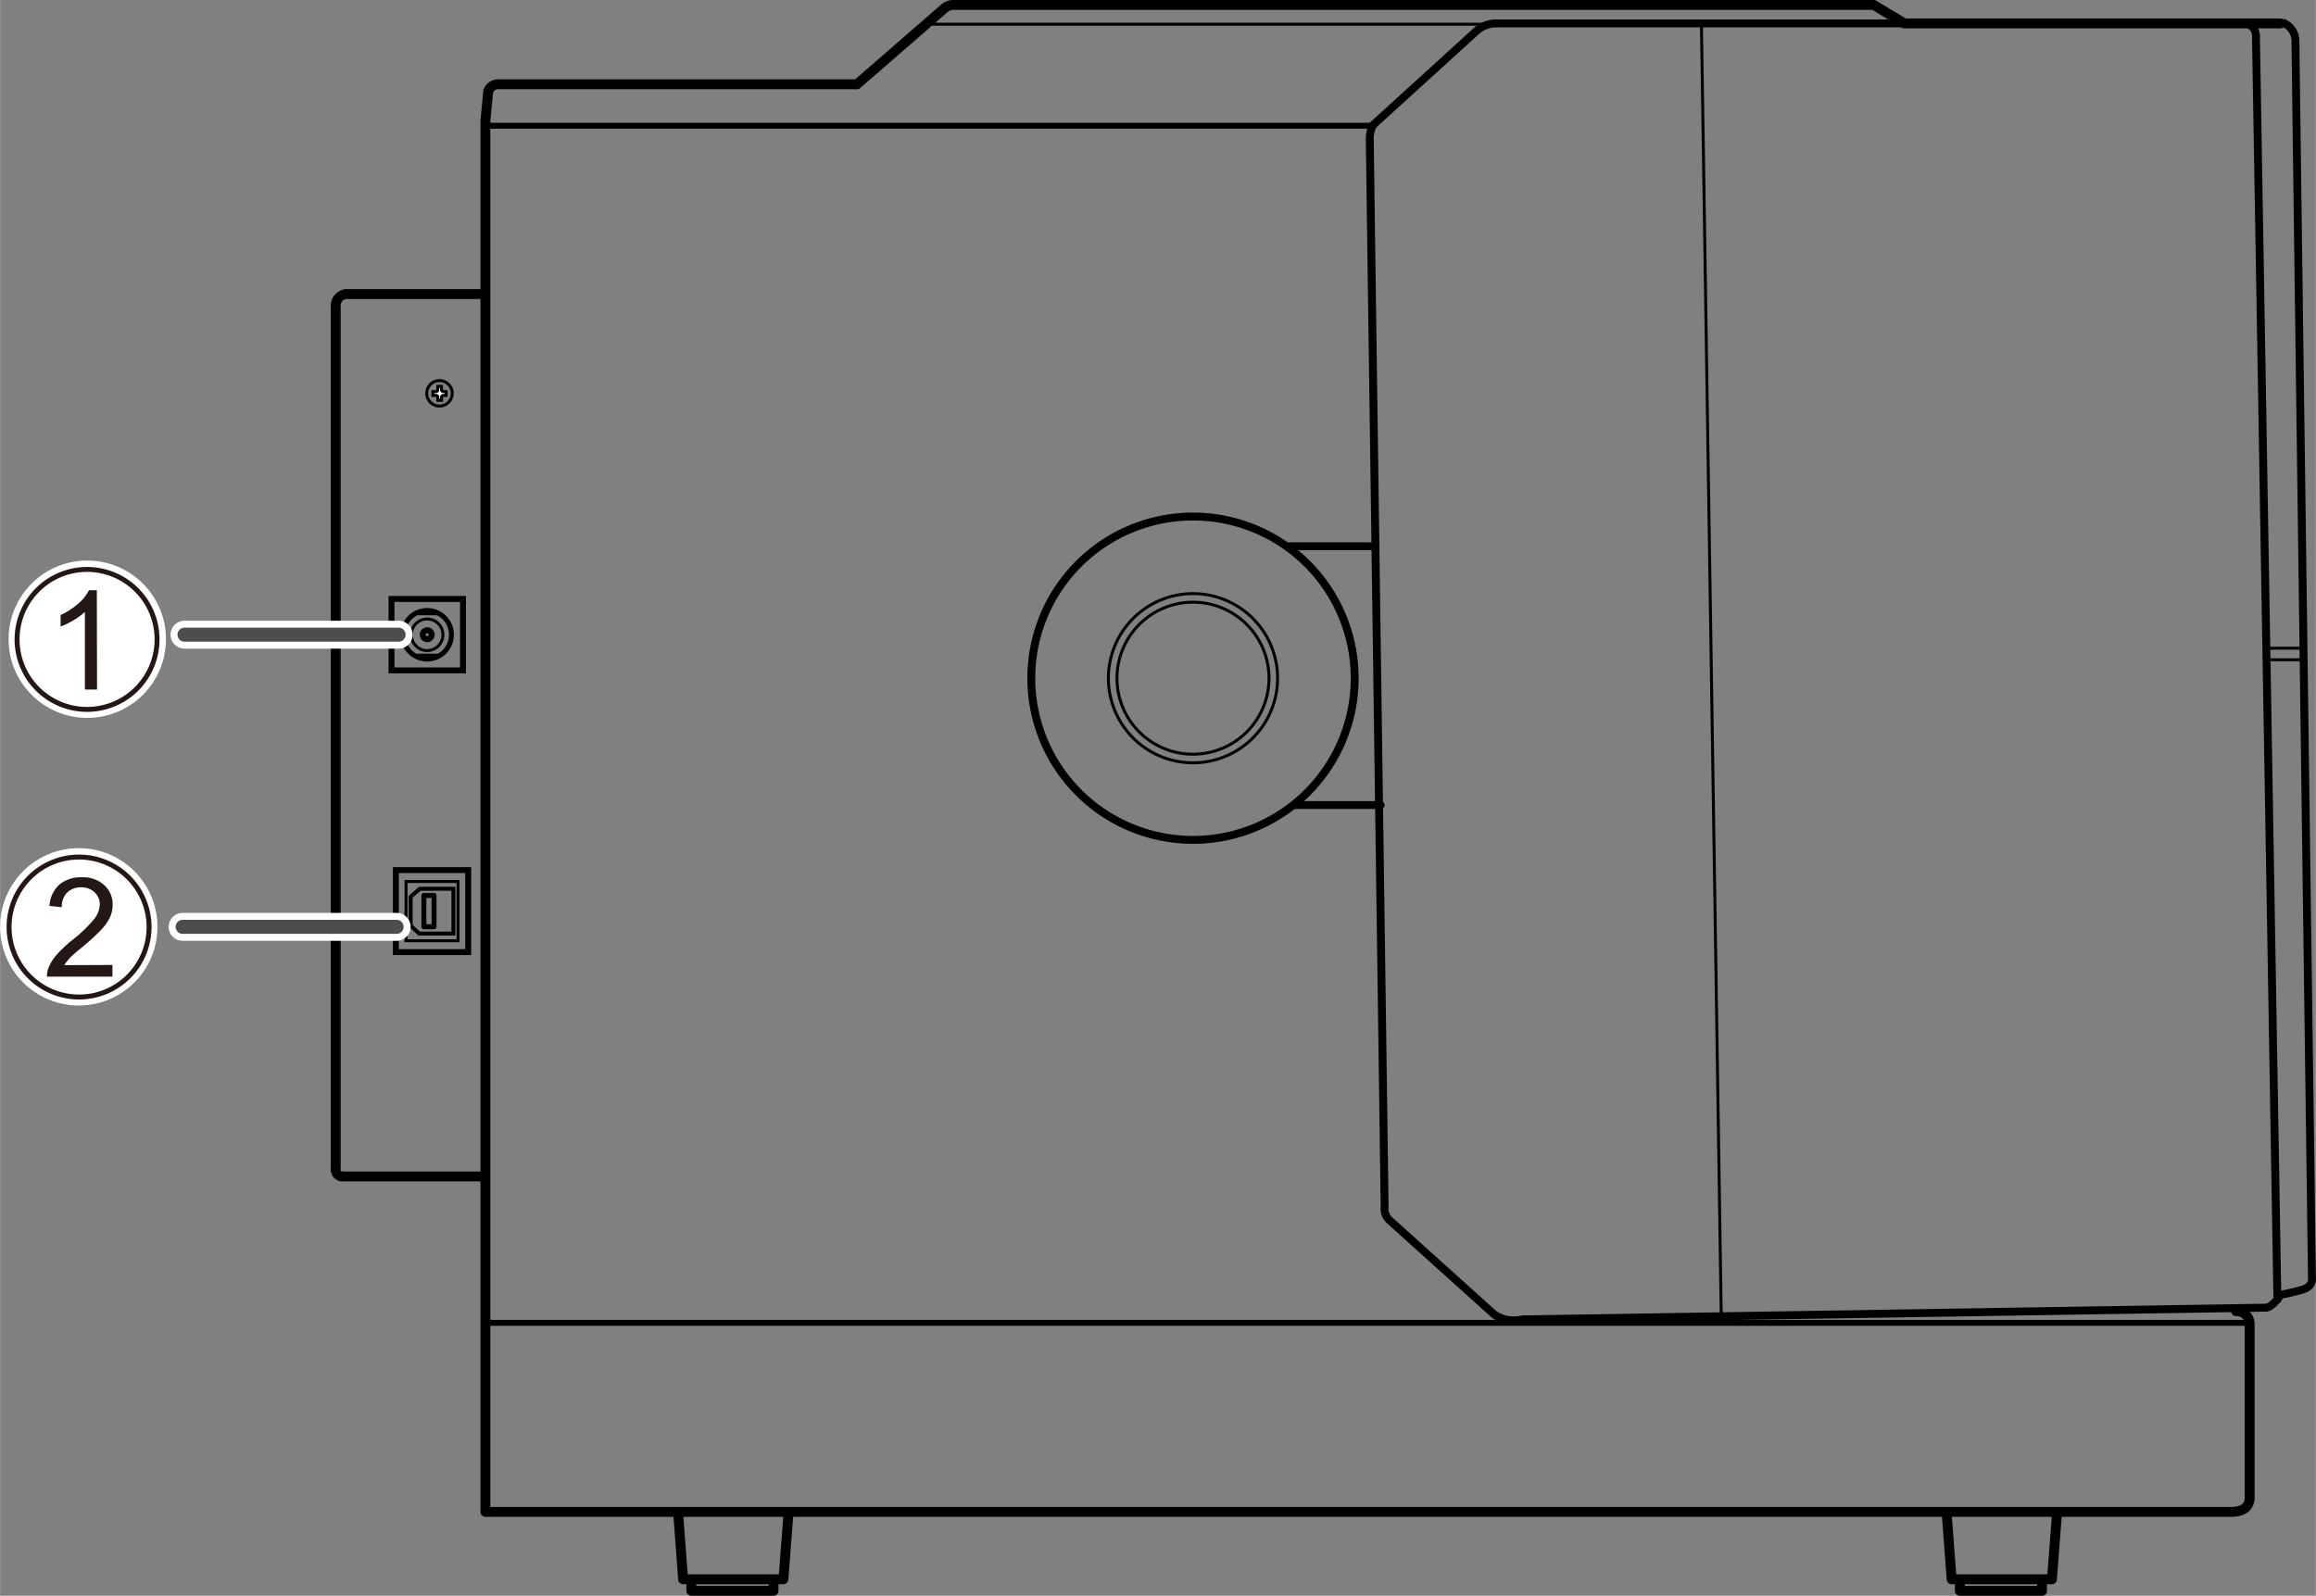 <svg xmlns="http://www.w3.org/2000/svg" width="82.76mm" height="57.03mm" viewBox="0 0 234.59 161.67"><rect x="0" y="0" width="234.59" height="161.67" fill="#808080" stroke="none"/><defs><style>.cls-1,.cls-10,.cls-11,.cls-12,.cls-2,.cls-3,.cls-4,.cls-5,.cls-7,.cls-8,.cls-9{fill:none;stroke-linecap:round;}.cls-1,.cls-10,.cls-2,.cls-3,.cls-4,.cls-5,.cls-6,.cls-7,.cls-8,.cls-9{stroke:#000;}.cls-1,.cls-10,.cls-11,.cls-12,.cls-2,.cls-3,.cls-4{stroke-linejoin:round;}.cls-1,.cls-8{stroke-width:0.6px;}.cls-2,.cls-5,.cls-6{stroke-width:0.3px;}.cls-3{stroke-width:0.8px;}.cls-13,.cls-6{fill:#fff;}.cls-10,.cls-7{stroke-width:0.5px;}.cls-9{stroke-width:0.4px;}.cls-11,.cls-13{stroke:#fff;}.cls-11{stroke-width:2.83px;}.cls-12{stroke:#4d4d4d;stroke-width:1.42px;}.cls-13{stroke-miterlimit:10;}.cls-14{fill:#231815;}</style></defs><g id="レイヤー_1" data-name="レイヤー 1"><line class="cls-1" x1="49.27" y1="134.02" x2="227.89" y2="134.02"/><path class="cls-2" d="M129.41,68.71a8.57,8.57,0,1,1-8.57-8.57A8.57,8.57,0,0,1,129.41,68.71Z"/><path class="cls-2" d="M128.54,68.71a7.7,7.7,0,1,1-7.7-7.7A7.7,7.7,0,0,1,128.54,68.71Z"/><path class="cls-3" d="M137.22,68.71a16.38,16.38,0,1,1-16.38-16.38A16.38,16.38,0,0,1,137.22,68.71Z"/><line class="cls-3" x1="130.61" y1="55.34" x2="138.75" y2="55.34"/><line class="cls-3" x1="131.21" y1="81.56" x2="139.85" y2="81.56"/><line class="cls-1" x1="138.93" y1="12.74" x2="49.36" y2="12.74"/><path class="cls-4" d="M49.1,29.79H35a1.22,1.22,0,0,0-1,1.38v87.25a.69.69,0,0,0,.77.77H49.1"/><path class="cls-5" d="M45.8,39.85a1.29,1.29,0,1,1-1.29-1.29A1.29,1.29,0,0,1,45.8,39.85Z"/><path class="cls-6" d="M45.19,39.67H44.9a.18.18,0,0,1-.18-.18v-.35h-.38v.35a.18.18,0,0,1-.18.18h-.32v.39h.32a.18.18,0,0,1,.18.18v.32h.38v-.32a.18.18,0,0,1,.18-.18h.29Z"/><path class="cls-7" d="M45.72,64.3a2.46,2.46,0,1,1-2.45-2.45A2.45,2.45,0,0,1,45.72,64.3Z"/><path class="cls-5" d="M44.86,64.3a1.6,1.6,0,1,1-1.59-1.59A1.6,1.6,0,0,1,44.86,64.3Z"/><path class="cls-8" d="M43.72,64.3a.46.46,0,0,1-.45.46.47.47,0,0,1-.46-.46.46.46,0,0,1,.46-.45A.45.45,0,0,1,43.72,64.3Z"/><rect class="cls-8" x="39.65" y="60.68" width="7.24" height="7.24"/><polygon class="cls-9" points="45.92 94.58 42.45 94.58 41.59 93.78 41.59 90.84 42.53 90.04 45.92 90.04 45.92 94.58"/><rect class="cls-8" x="40.09" y="88.15" width="7.33" height="8.31"/><rect class="cls-5" x="41.12" y="89.31" width="5.27" height="6"/><rect class="cls-10" x="42.93" y="90.72" width="1.03" height="3.17"/><line class="cls-2" x1="151.27" y1="2.45" x2="93.58" y2="2.45"/><path class="cls-3" d="M231.35,2.34a2,2,0,0,1,1.17,1.83c0,1.33,1.67,125.33,1.67,125.33s.16.84-1,1.17-2.17.5-2.17.5-.83,1.31-1.5,1.31l-75.33,1.19a3.59,3.59,0,0,1-2.84-.5l-10.67-9.61a1.62,1.62,0,0,1-.43-1.28c0-1-1.5-107.23-1.5-108.17a2.78,2.78,0,0,1,.35-1.46l10.45-9.51a3,3,0,0,1,2-.77h41.4"/><path class="cls-4" d="M231,2.37h-38.1L189.79.5H96.66a1.42,1.42,0,0,0-1,.34l-8.86,7.7H50.55a1.08,1.08,0,0,0-1.1.69l-.29,3V153.17H226c.94,0,1.88-.3,1.88-1.49V134.1a1.3,1.3,0,0,0-1.37-1.26"/><path class="cls-3" d="M230.69,131.67,228.52,3.84a1.35,1.35,0,0,0-1.5-1.5"/><line class="cls-2" x1="229.85" y1="65.67" x2="233.02" y2="65.67"/><line class="cls-2" x1="229.85" y1="66.84" x2="233.02" y2="66.84"/><polyline class="cls-4" points="197.19 153.34 197.69 160 207.85 160 208.35 153.5"/><polyline class="cls-4" points="198.52 160.17 198.52 161.17 206.85 161.17 206.85 160.17"/><polyline class="cls-4" points="68.69 153.34 69.19 160 79.35 160 79.85 153.5"/><polyline class="cls-4" points="70.02 160.17 70.02 161.17 78.35 161.17 78.35 160.17"/><line class="cls-2" x1="172.35" y1="2.84" x2="174.35" y2="133.17"/><line class="cls-5" x1="42.26" y1="62.18" x2="44.48" y2="62.18"/><line class="cls-5" x1="42.26" y1="66.38" x2="44.48" y2="66.38"/></g><g id="レイヤー_2" data-name="レイヤー 2"><line class="cls-11" x1="18.49" y1="93.9" x2="40.17" y2="93.9"/><line class="cls-12" x1="18.49" y1="93.9" x2="40.17" y2="93.9"/><line class="cls-11" x1="18.68" y1="64.3" x2="40.37" y2="64.3"/><line class="cls-12" x1="18.68" y1="64.3" x2="40.37" y2="64.3"/><g id="_1" data-name="1"><circle class="cls-13" cx="8.83" cy="64.76" r="7.47"/><path class="cls-14" d="M9.82,69.86H8.59V62a7.11,7.11,0,0,1-1.17.85,8.35,8.35,0,0,1-1.29.63V62.31a7.35,7.35,0,0,0,1.8-1.17A4.49,4.49,0,0,0,9,59.8h.8Z"/><path class="cls-14" d="M8.81,72.12a7.34,7.34,0,1,1,7.34-7.34A7.34,7.34,0,0,1,8.81,72.12Zm0-14.18a6.84,6.84,0,1,0,6.84,6.84A6.84,6.84,0,0,0,8.81,57.94Z"/></g><g id="_2" data-name="2"><circle class="cls-13" cx="7.97" cy="93.9" r="7.47"/><path class="cls-14" d="M8,101.26a7.34,7.34,0,1,1,7.34-7.34A7.34,7.34,0,0,1,8,101.26ZM8,87.08a6.84,6.84,0,1,0,6.84,6.84A6.85,6.85,0,0,0,8,87.08Z"/><path class="cls-14" d="M11.38,97.76v1.18H4.75a2.23,2.23,0,0,1,.14-.85,4.49,4.49,0,0,1,.81-1.33,12.93,12.93,0,0,1,1.61-1.52,13.91,13.91,0,0,0,2.21-2.12,2.54,2.54,0,0,0,.58-1.48,1.66,1.66,0,0,0-.53-1.24,1.88,1.88,0,0,0-1.36-.5,1.93,1.93,0,0,0-1.42.53,2,2,0,0,0-.54,1.48L5,91.78a3.18,3.18,0,0,1,1-2.16,3.38,3.38,0,0,1,2.28-.74,3.18,3.18,0,0,1,2.28.8,2.61,2.61,0,0,1,.84,2,3.12,3.12,0,0,1-.24,1.19,4.92,4.92,0,0,1-.82,1.22,19.43,19.43,0,0,1-1.9,1.76c-.74.62-1.21,1-1.42,1.26a4.34,4.34,0,0,0-.52.67Z"/></g></g></svg>